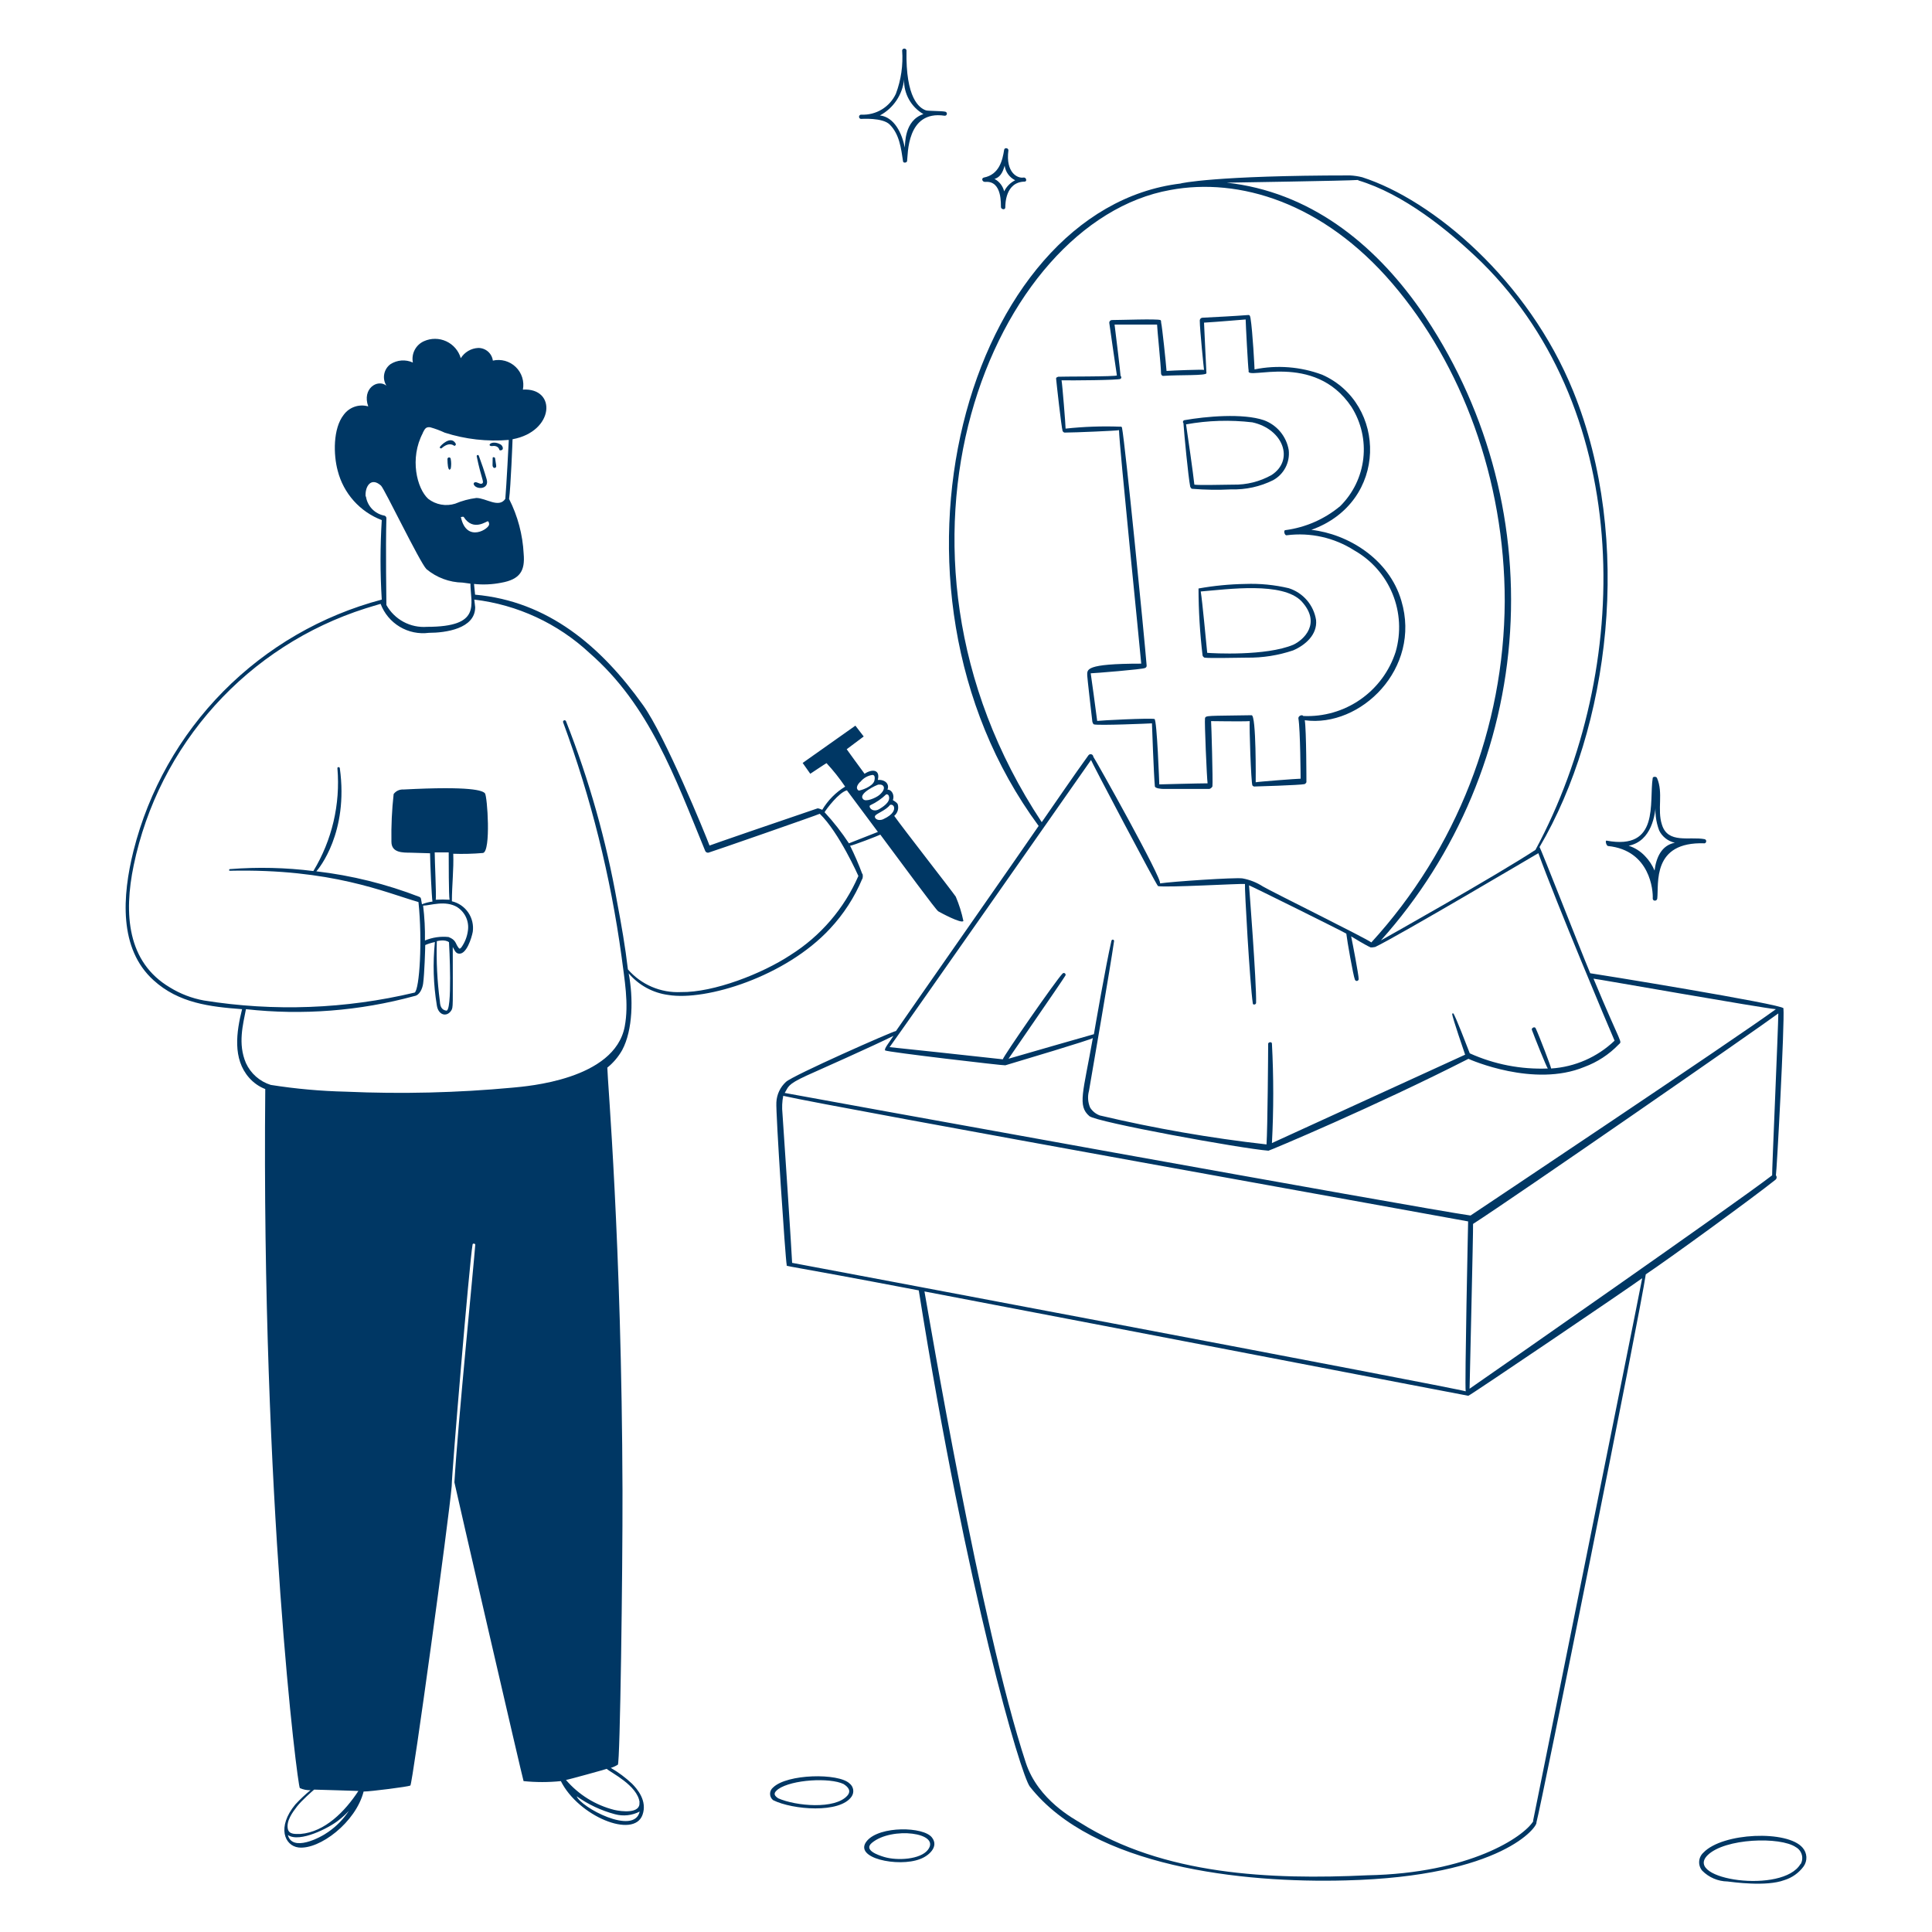 <svg width="400" height="400" viewBox="0 0 400 400" fill="none" xmlns="http://www.w3.org/2000/svg"><path d="M220 89.24C220 89.24 220.16 89.56 220.44 89.56C222.44 89.56 231.36 89.18 231.68 89.06C231.7 92 236 134 236.28 137.4C224.54 137.4 225.1 138.62 225.1 139.86C225.1 140.24 225.94 147.58 226.16 149.42C226.16 149.42 226.28 149.92 226.5 149.98C227.46 150.24 238.08 149.8 238.5 149.76C238.5 149.98 238.88 160.44 239.1 162.78C239.1 163.24 240.5 163.34 240.84 163.34H250.4C250.667 163.256 250.89 163.069 251.02 162.82C251.14 161.66 250.8 149.74 250.74 149.3C250.74 149.3 257.34 149.4 258.74 149.3C258.62 150.24 259.02 162.16 259.3 162.62C259.3 162.62 259.52 162.84 259.64 162.84C259.76 162.84 269.26 162.56 270.1 162.34C270.274 162.261 270.41 162.117 270.48 161.94C270.48 161.82 270.48 151.2 270.14 149.12C281.72 150.7 294.32 138.4 290.14 124.4C287.6 115.68 279.02 110.54 271.5 109.7C287.5 103.96 287.16 83.52 273.74 77.58C269.268 75.912 264.418 75.531 259.74 76.48C259.74 76.24 259.36 68.64 258.9 65.84C258.8 65.18 258.58 65.22 258.46 65.22C255.28 65.46 252.08 65.62 248.96 65.78C248.813 65.785 248.674 65.846 248.57 65.95C248.466 66.054 248.405 66.193 248.4 66.34C248.4 68.24 249.24 76.34 249.28 76.58C248.78 76.48 242.86 76.7 241.52 76.8C241.4 75.18 240.62 67.68 240.4 66.8C240.4 66.58 240.4 66.3 240.22 66.26C239.56 65.98 232 66.26 230.22 66.26C230.071 66.26 229.929 66.319 229.824 66.424C229.719 66.529 229.66 66.671 229.66 66.82C229.94 68.82 231.18 77.44 231.24 77.72C231.3 78 219.24 77.94 219.1 78C218.96 78.06 218.6 78.12 218.66 78.44C218.72 79.16 219.74 88.4 220 89.24ZM232 78.44C232.05 78.405 232.09 78.359 232.118 78.305C232.146 78.251 232.16 78.191 232.16 78.13C232.16 78.069 232.146 78.01 232.118 77.956C232.09 77.902 232.05 77.855 232 77.82C232 77.42 231 68.98 230.76 67.2H239.56C239.56 67.98 240.36 75.58 240.38 77.32C240.38 77.6 240.62 77.88 240.9 77.82C244.14 77.58 249.78 77.82 249.78 77.26C249.78 77.26 249.34 68.42 249.28 66.8C252.08 66.64 257.78 66.14 257.9 66.14C257.9 66.86 258.4 76.38 258.52 76.76C257.8 78.88 272.08 72.66 279.82 84.26C281.823 87.436 282.683 91.201 282.258 94.931C281.832 98.662 280.147 102.136 277.48 104.78C274.242 107.483 270.302 109.21 266.12 109.76C265.68 109.76 265.94 110.92 266.4 110.82C271.291 110.191 276.247 111.302 280.4 113.96C283.976 115.988 286.765 119.16 288.318 122.966C289.871 126.772 290.097 130.99 288.96 134.94C287.674 138.948 285.105 142.421 281.65 144.825C278.195 147.228 274.045 148.428 269.84 148.24C269.56 147.86 268.76 148.24 268.82 148.74C269.22 151.04 269.28 161.06 269.28 161.22C268.54 161.22 260.48 161.84 259.98 161.96C259.98 161.76 260.12 147.96 259.12 148.08C249.96 148.24 249.6 148.08 249.48 148.74C249.36 149.4 249.86 161.22 250.02 162.18C248.24 162.18 240.02 162.4 240.02 162.4C240.02 162.4 239.54 148.96 239.02 148.86C238 148.64 228 149.14 227.16 149.26C226.94 147.46 225.86 139.58 225.82 139.4C226.38 139.4 236.66 138.58 237.06 138.3C237.169 138.268 237.263 138.198 237.325 138.103C237.388 138.007 237.414 137.893 237.4 137.78C236.88 131.36 232.98 92.08 232.3 88.56C232.294 88.518 232.278 88.478 232.255 88.443C232.231 88.409 232.2 88.379 232.163 88.358C232.127 88.337 232.086 88.324 232.044 88.321C232.002 88.318 231.959 88.325 231.92 88.34C228.149 88.2 224.372 88.334 220.62 88.74C220.62 88 219.94 79.5 219.78 78.74C221.74 78.78 231.54 78.72 232 78.44Z" fill="#003764" /><path d="M246.42 100.76C246.42 100.76 246.58 101.16 246.8 101.2C249.501 101.423 252.214 101.464 254.92 101.32C257.919 101.409 260.894 100.757 263.58 99.42C264.676 98.821 265.569 97.91 266.146 96.803C266.722 95.695 266.957 94.441 266.82 93.2C266.588 91.804 265.99 90.495 265.087 89.406C264.184 88.317 263.008 87.487 261.68 87C257.32 85.52 249.68 86.2 245.18 87C245.119 87.02 245.065 87.055 245.021 87.101C244.977 87.148 244.946 87.204 244.93 87.266C244.914 87.328 244.914 87.393 244.93 87.455C244.946 87.516 244.977 87.573 245.02 87.62C245.18 90 246 98.58 246.42 100.76ZM259.28 87.44C265.66 88.82 268.04 95.22 263.28 98.34C260.842 99.714 258.078 100.405 255.28 100.34C253.66 100.34 248.28 100.5 247.28 100.34C247.06 98.2 245.88 89.92 245.56 87.86C250.087 87.042 254.711 86.901 259.28 87.44ZM248.14 121.84C248.151 126.479 248.432 131.114 248.98 135.72C249.05 135.914 249.194 136.072 249.38 136.16C250.56 136.32 256.42 136.16 258.16 136.16C261.408 136.203 264.641 135.696 267.72 134.66C270.24 133.58 272.76 131.4 272.48 128.38C272.243 126.863 271.588 125.441 270.589 124.275C269.589 123.109 268.284 122.245 266.82 121.78C263.873 121.084 260.846 120.788 257.82 120.9C254.573 120.953 251.336 121.268 248.14 121.84ZM269.46 124.48C273.66 129.06 269.9 132.48 267.78 133.48C262.08 135.88 251 135.26 249.94 135.16C249.72 133.02 248.94 124.52 248.6 122.46C254.24 122 265.54 120.4 269.46 124.48Z" fill="#003764" /><path d="M367.56 244.28C367.633 244.229 367.695 244.163 367.741 244.087C367.787 244.01 367.817 243.925 367.828 243.837C367.839 243.748 367.832 243.658 367.807 243.573C367.781 243.487 367.738 243.408 367.68 243.34C367.84 242.88 369.52 211.72 369.24 208.76C369.24 207.94 329.52 201.5 329.24 201.5C326.9 195.9 318.96 175.5 318.74 175.38C333.2 150.82 338.26 111.92 325.72 81C316.38 58 296.68 41.42 282.04 36.7C281.215 36.491 280.37 36.364 279.52 36.32C251.66 36.32 244.4 37.94 244.4 38C200.4 43.32 178.22 121.06 215.04 171C213.04 173.98 187.8 210.1 185.5 213.46C184.94 213.46 164.22 222.62 162.74 223.98C162.144 224.521 161.661 225.173 161.318 225.901C160.975 226.629 160.778 227.417 160.74 228.22C160.58 230.22 162.6 260.68 162.88 261.9C162.88 262.28 161.1 261.6 190.22 267.16C200.22 329.92 211.32 367.44 213.22 369.9C226.3 386.56 257.22 389.9 278.6 389.32C311.2 388.5 318.44 378.04 318.1 377.32C319.1 373.8 339.52 272.22 340.74 263.84C345.26 260.84 363.12 247.84 367.56 244.28ZM366.9 243.34C358.9 249.48 308.72 284.44 304.26 287.52C304.26 286.8 305.04 254.52 304.98 253.4C313.42 247.98 363.88 213.02 368.18 209.82C368.18 212.4 366.84 242.78 366.9 243.34ZM281.2 37.34C290.54 40.14 299.8 47.54 306.82 54.36C338.36 85.64 338.1 138.36 317.9 175.96C309.5 181.44 287.9 193.58 285.9 194.7C301.756 177.002 311.18 154.473 312.65 130.757C314.12 107.04 307.549 83.521 294 64C284.28 50.16 270.96 39.7 254 37.82C255.54 37.78 278.68 37.44 281.2 37.26V37.34ZM242.28 39.34C256.52 36.68 273.92 41.92 288.28 58.7C302.64 75.48 311.54 99.18 311.54 124.48C311.416 150.638 301.572 175.816 283.92 195.12C283.18 194.44 262.94 184.44 261.48 183.54C260.191 182.706 258.75 182.135 257.24 181.86C255.6 181.64 242.58 182.52 240.16 182.9C240.84 182.28 226.6 156.9 226.36 156.68C226.355 156.566 226.315 156.456 226.245 156.365C226.176 156.275 226.08 156.207 225.971 156.172C225.862 156.138 225.745 156.137 225.636 156.17C225.527 156.204 225.431 156.27 225.36 156.36C222.06 160.92 218.92 165.58 215.68 170.22C177.8 113.02 205.72 45.86 242.28 39.34ZM225.88 157.34C225.88 157.56 239.46 183.34 239.76 183.46C241.44 183.8 256.98 182.9 257.76 183.02C257.64 183.74 258.76 203.48 259.38 207.74C259.38 208.12 260.06 208.02 260.06 207.62C260.16 203.38 258.6 183.34 258.6 183.3C259.22 183.52 278.06 192.86 278.74 193.3C278.9 194.76 280.18 202.04 280.52 202.82C280.55 202.91 280.61 202.987 280.691 203.036C280.772 203.086 280.867 203.105 280.961 203.091C281.054 203.076 281.14 203.029 281.202 202.958C281.264 202.886 281.299 202.795 281.3 202.7C281.3 201.86 280.02 195.16 279.74 193.86C279.9 193.98 283.04 195.86 283.6 196.06C283.76 196.28 284.6 196.06 284.72 196.06C289.36 193.86 318.22 176.8 318.5 176.64C322.24 186.94 333.04 212.64 334.28 215.46C330.714 218.866 326.061 220.906 321.14 221.22C321.14 220.9 318.76 214.66 317.94 212.88C317.72 212.44 317 212.88 317.16 213.22C317.66 214.62 320.24 221.06 320.46 221.22C314.903 221.443 309.37 220.368 304.3 218.08C303.74 216.68 301.34 210.32 300.88 209.8C300.88 209.8 300.66 209.8 300.66 209.92C300.66 210.64 303.28 218.14 303.34 218.36L263.34 236.66C263.7 229.805 263.7 222.935 263.34 216.08C263.34 215.62 262.6 215.74 262.56 216.08C262.56 217.88 262.44 233.6 262.22 236.94C250.604 235.63 239.077 233.626 227.7 230.94C226.873 230.635 226.17 230.066 225.7 229.32C225.23 228.227 225.145 227.007 225.46 225.86C226.3 220.98 229.88 200.28 230.66 194.82C230.66 194.48 230.16 194.42 230.1 194.82C228.94 199.86 226.7 212.82 226.48 214.12C226.48 214.12 211.6 218.36 208.8 219.2C208.96 218.92 219.54 203.66 220.54 202.04C220.601 201.966 220.63 201.87 220.621 201.775C220.611 201.679 220.564 201.591 220.49 201.53C220.416 201.469 220.32 201.44 220.225 201.449C220.129 201.459 220.041 201.506 219.98 201.58C218.64 202.92 207.68 218.76 207.62 219.32C203.62 218.86 184.36 216.8 184.18 216.8C189.58 209.26 222.86 161.66 225.88 157.36V157.34ZM166.98 222.7C168.98 221.8 180.98 216.48 184.98 214.46C184.12 215.82 182.98 217.16 183.26 217.48C183.54 217.8 207.96 220.66 208.14 220.56C211.28 219.62 225.76 215.3 226.26 214.92C224.26 226.24 223.04 228.92 225.54 231.08C227.02 232.34 256.98 237.8 262.62 238.24C262.82 238.24 284.72 229.06 304.02 219.22C304.4 219.4 317.6 225.22 328.02 220.9C330.707 219.909 333.134 218.323 335.12 216.26C335.92 215.44 335.84 216.88 329.92 202.62C330.36 202.62 365.1 208.76 367.68 208.94C359.78 214.74 305 251.3 304.46 251.66C295.12 250.38 163.46 226.5 162.46 226.28C163.28 225.02 162.88 224.58 166.98 222.7ZM164 261.46C164 260.56 162.16 232.54 162 230.52C161.874 229.305 161.927 228.079 162.16 226.88C171.22 229.02 302.84 252.62 303.96 252.88C303.96 252.88 303.22 287.06 303.46 288.06C301.46 287.36 164.98 261.62 164 261.46ZM317.48 377.02C315.48 380.32 304.28 387.86 283.08 388.26C263.08 389.2 240.9 388.26 223.62 377.36C222.56 376.68 214.94 372.76 212.38 364.94C202.98 336.4 192.24 271.92 191.4 267.38C232.24 275.16 303.16 288.86 304 288.98C304.28 288.98 336.6 267.1 340 264.64C338.66 271.7 317.4 376.96 317.4 377.02H317.48ZM373.22 382.56C370.12 378.86 356.64 379.4 352.68 383.56C352.161 384.028 351.844 384.68 351.795 385.378C351.747 386.075 351.971 386.764 352.42 387.3C353.805 388.705 355.687 389.51 357.66 389.54C358.74 389.66 365.66 390.66 369.42 389.26C371.025 388.77 372.428 387.773 373.42 386.42C373.825 385.848 374.026 385.156 373.99 384.455C373.953 383.755 373.682 383.087 373.22 382.56ZM372.78 385.9C369.18 392.18 348.52 389.14 353.52 384.12C357.08 380.56 368.62 380.22 371.82 382.44C372.119 382.608 372.382 382.834 372.593 383.105C372.804 383.376 372.959 383.687 373.048 384.018C373.138 384.35 373.16 384.696 373.114 385.036C373.068 385.377 372.954 385.704 372.78 386V385.9ZM179.52 381.1C176.42 384.72 186.04 386.64 190.48 384.9C192.22 384.28 194.48 382.36 192.94 380.42C191.2 378.16 182.18 378 179.52 381.1ZM192.1 383C190.54 385 185.76 385.28 183.04 384.46C181.86 384.1 178.7 383.06 180.52 381.54C184.64 378.12 194.9 379.42 192.1 383ZM175.88 369.24C173.6 367.06 162.96 367.24 160.06 370.08C159.864 370.237 159.706 370.437 159.597 370.664C159.488 370.89 159.432 371.139 159.432 371.39C159.432 371.642 159.488 371.89 159.597 372.116C159.706 372.343 159.864 372.543 160.06 372.7C164.06 374.7 173.94 375.52 176.34 371.92C176.615 371.498 176.721 370.987 176.636 370.49C176.55 369.993 176.28 369.547 175.88 369.24ZM175.44 371.76C172.88 374.68 164.74 373.92 161.12 372.32C160.06 371.62 160.2 371.14 161.12 370.42C163.98 368.42 171.8 368 174.64 369.36C175.66 370 176.26 370.8 175.44 371.76ZM91.48 92.76C93.1 91.36 94 92.3 94.04 92.3C94.1 92.303 94.159 92.289 94.211 92.26C94.263 92.232 94.306 92.189 94.335 92.137C94.364 92.085 94.378 92.026 94.375 91.966C94.373 91.907 94.354 91.849 94.32 91.8C93.32 90.08 91.2 92.26 91.08 92.54C90.96 92.82 91.36 92.92 91.48 92.76ZM92.64 95.04C92.64 95.04 92.64 96.56 92.88 97.04C93.12 97.52 93.2 97.04 93.32 97.04C93.444 96.379 93.444 95.701 93.32 95.04C93.32 94.95 93.284 94.863 93.22 94.8C93.157 94.736 93.07 94.7 92.98 94.7C92.89 94.7 92.803 94.736 92.74 94.8C92.676 94.863 92.64 94.95 92.64 95.04ZM102 94.82C102 96.52 101.88 96.44 102.18 96.82C102.233 96.856 102.294 96.876 102.358 96.88C102.421 96.884 102.485 96.871 102.541 96.843C102.598 96.815 102.647 96.772 102.682 96.718C102.716 96.665 102.737 96.604 102.74 96.54C102.74 96.26 102.5 95.04 102.5 94.86C102.5 94.68 102 94.52 102 94.82ZM101.88 92.36C101.88 92.36 103.06 92.08 103.38 93.1C103.38 93.26 103.66 93.26 103.84 93.2C104.38 93.02 104.02 92.16 103.56 91.98C101.76 91.04 100.66 92.36 101.88 92.36ZM100.76 99.24C100.28 97.58 99.74 95.98 99.14 94.38C99.127 94.322 99.091 94.271 99.04 94.239C98.99 94.207 98.928 94.197 98.87 94.21C98.812 94.223 98.761 94.259 98.729 94.31C98.697 94.361 98.687 94.422 98.7 94.48C99.64 99.08 100.28 99.76 99.86 100.08C99.44 100.4 98.8 99.7 98.3 99.86C98.259 99.872 98.221 99.891 98.188 99.918C98.154 99.944 98.127 99.977 98.106 100.014C98.086 100.051 98.073 100.092 98.068 100.134C98.064 100.177 98.068 100.219 98.08 100.26C98.46 101.42 101.38 101.42 100.76 99.24Z" fill="#003764" /><path d="M171.86 192.26C174.662 189.259 176.91 185.786 178.5 182C178.62 182 178.74 180.98 178.5 180.88C177.771 178.91 176.937 176.98 176 175.1C176.5 175.1 182 172.96 182.26 172.8C187.3 179.56 193.78 188.4 194.26 188.68C194.74 188.96 199.06 191.3 199.46 190.68C199.103 188.952 198.573 187.263 197.88 185.64C197.04 184.4 186.82 171.32 185.14 168.92C185.485 168.632 185.737 168.249 185.866 167.819C185.994 167.388 185.992 166.929 185.86 166.5C185.7 166.12 184.86 165.66 184.86 165.66C185.24 164.64 184.66 163.48 183.74 163.48C184.18 162.44 183.38 161.36 181.74 161.48C182.28 159.32 180.6 159.14 179 160.2C178.1 159.02 175.3 155.12 175.3 155.12L178.82 152.48L177.1 150.24L166.18 157.96L167.76 160.2C167.76 160.2 171.06 158 171.12 158C172.529 159.519 173.82 161.143 174.98 162.86C173.032 164.05 171.405 165.698 170.24 167.66C170.24 167.66 169.4 167.28 169.22 167.38C162.4 169.68 146.96 175 146.9 175.06C146 172.64 137.68 152.32 133.14 146C124.42 133.78 113.44 124.46 98.36 123.12C98.36 122.96 98.18 121.44 98.14 120.9C100.002 121.097 101.882 121.016 103.72 120.66C107.72 119.96 108.72 118.14 108.42 114.66C108.221 110.704 107.192 106.833 105.4 103.3C105.74 100.9 106.12 91.16 106.12 90.94C114.78 89.34 115.3 80.26 108.26 80.66C108.421 79.817 108.37 78.948 108.111 78.13C107.851 77.312 107.392 76.572 106.774 75.976C106.157 75.38 105.401 74.948 104.574 74.718C103.747 74.489 102.876 74.469 102.04 74.66C101.943 73.93 101.582 73.261 101.026 72.779C100.469 72.296 99.756 72.034 99.02 72.04C98.29 72.073 97.579 72.283 96.948 72.652C96.317 73.022 95.786 73.539 95.4 74.16C95.178 73.396 94.795 72.688 94.276 72.085C93.757 71.482 93.115 70.997 92.392 70.663C91.67 70.33 90.884 70.155 90.089 70.151C89.293 70.147 88.506 70.314 87.78 70.64C86.953 71.008 86.275 71.645 85.858 72.448C85.44 73.251 85.307 74.172 85.48 75.06C84.74 74.724 83.927 74.579 83.117 74.639C82.306 74.698 81.523 74.96 80.84 75.4C80.165 75.897 79.704 76.632 79.548 77.455C79.392 78.279 79.554 79.131 80 79.84C78.14 78.4 74.92 80.48 76.24 84.14C75.317 83.874 74.334 83.898 73.426 84.209C72.517 84.52 71.726 85.104 71.16 85.88C68.92 88.72 69.02 94.16 69.92 97.46C70.509 99.77 71.645 101.905 73.232 103.684C74.82 105.462 76.811 106.833 79.04 107.68C78.7 113.161 78.7 118.659 79.04 124.14C66.61 127.428 55.287 133.986 46.248 143.13C37.209 152.274 30.784 163.673 27.64 176.14C25.3 185.52 24.58 196.42 31.78 202.94C37 207.7 43.48 208.44 50.12 208.94C48.94 213.64 48.12 219.22 51.58 223.14C52.49 224.177 53.635 224.979 54.92 225.48C54.12 310.76 61.62 369.96 62.08 370.2C62.769 370.516 63.522 370.667 64.28 370.64C63.167 371.553 62.117 372.542 61.14 373.6C57.28 378.28 58.92 382.14 61.8 382.5C66.16 383 73.66 377.3 75.28 370.92C76.68 370.92 84.52 369.92 84.96 369.68C85.4 369.44 92.96 314.32 93.52 307.68C93.52 305.1 97.22 261.02 97.84 257.68C97.84 257.36 98.4 257.46 98.4 257.68C98.12 261.68 94.82 294.44 94.08 306.9C94.08 307.12 108.3 368.72 108.4 368.76C110.967 369.022 113.553 369.022 116.12 368.76C119.76 376.04 131.2 380.76 133.02 375.76C134.08 372.82 131.88 370.34 130.88 369.32C129.538 368.054 128.055 366.946 126.46 366.02C126.974 365.866 127.465 365.644 127.92 365.36C128.38 365 128.92 325.68 128.88 308.58C128.72 257.14 125.74 223.34 125.74 221.04C126.988 220.032 128.033 218.797 128.82 217.4C131.06 213.22 131.12 206.5 130.16 201.52C132.252 203.988 135.191 205.586 138.4 206C146.2 207.26 162.64 202.22 171.86 192.26ZM185.06 166.98C185.28 167.54 185.06 168.6 182.88 169.6C181.72 170.12 180.88 169.36 181.2 168.88C181.52 168.4 183.44 167.76 184.28 166.64C184.429 166.587 184.593 166.592 184.738 166.655C184.883 166.718 184.998 166.835 185.06 166.98ZM183.48 164.46C183.586 164.438 183.696 164.454 183.791 164.506C183.886 164.557 183.96 164.64 184 164.74C184.56 166.08 182.54 167.2 182 167.54C180.52 168.36 179.66 166.88 180.22 166.7C181.422 166.137 182.523 165.38 183.48 164.46ZM181.92 162.46C182.98 162.28 183.64 163.24 182.08 164.58C181.38 165.18 179.16 166.16 178.68 165.42C177.62 164.3 181.54 162.46 182 162.4L181.92 162.46ZM178.12 161.9C178.737 161.103 179.642 160.579 180.64 160.44C181.3 160.44 181.08 161.44 181.02 161.68C180.64 162.9 178.18 163.68 177.78 163.68C176.94 163.12 177.78 162.18 178.12 161.84V161.9ZM175.38 163.68L181.76 172.24L175.76 174.6C174.26 172.319 172.574 170.165 170.72 168.16C171.02 167.6 173.7 164 175.38 163.62V163.68ZM95.38 107.2C95.38 106.96 95.94 106.96 96 107.02C98 110.16 100.82 107.8 101.04 107.92C101.121 108 101.182 108.098 101.221 108.205C101.259 108.312 101.272 108.427 101.26 108.54C101.38 109.42 96.64 112.52 95.44 107.14L95.38 107.2ZM87.5 89.68C87.94 88.84 88.12 88.34 89.06 88.46C90.096 88.75 91.106 89.125 92.08 89.58C96.358 90.951 100.864 91.461 105.34 91.08C105.34 91.3 104.84 100.82 104.62 103.28C103.28 105.28 100.62 103.1 98.62 103.1C97.113 103.291 95.639 103.688 94.24 104.28C93.298 104.576 92.299 104.639 91.327 104.465C90.356 104.291 89.441 103.884 88.66 103.28C86.32 101.16 84.74 94.9 87.56 89.62L87.5 89.68ZM75.7 102.82C75.52 100.82 76.76 98.64 78.88 100.54C79.56 101.14 86.88 116.36 88.28 117.82C90.386 119.584 93.033 120.573 95.78 120.62L97.4 120.84C97.4 125.1 99.84 129.78 88.4 129.78C86.715 129.906 85.028 129.548 83.54 128.747C82.051 127.946 80.823 126.736 80 125.26C80 125.26 79.82 113.12 80 107.26C79.992 107.146 79.95 107.037 79.879 106.947C79.807 106.858 79.71 106.792 79.6 106.76C78.621 106.581 77.723 106.098 77.034 105.38C76.345 104.662 75.899 103.745 75.76 102.76L75.7 102.82ZM68 379.26C66.22 380.56 60.5 383.44 59.6 379.92C62.02 381.6 68.16 378.42 70.06 376.9C70.842 376.297 71.572 375.628 72.24 374.9C71.122 376.614 69.682 378.095 68 379.26ZM62.18 379.7C61.24 379.7 59.88 379.86 59.6 378.7C59.22 377.02 60.56 375.22 61.5 374C62.44 372.78 64.7 370.8 65.04 370.52C65.82 370.52 73.98 370.8 74.2 370.8C71.42 375.04 67.28 379.28 62.22 379.7H62.18ZM119.34 371.86C121.757 373.587 124.468 374.861 127.34 375.62C129.05 376.08 130.87 375.88 132.44 375.06C131.3 380.1 120.18 374.16 119.38 371.86H119.34ZM132.38 373.16C132.66 375.56 128.64 375.06 127.18 374.72C123.285 373.738 119.791 371.572 117.18 368.52C117.46 368.52 125.56 366.28 125.62 366.22C126.3 366.92 132 369.62 132.42 373.16H132.38ZM163.64 197.74C157.78 201.6 147.78 205.5 140.98 205.4C138.913 205.499 136.851 205.128 134.949 204.314C133.047 203.499 131.355 202.264 130 200.7C129.46 196.06 128.66 191.48 127.78 186.84C125.515 174.025 121.97 161.468 117.2 149.36C117.179 149.278 117.126 149.207 117.053 149.164C116.98 149.121 116.892 149.109 116.81 149.13C116.728 149.151 116.657 149.204 116.614 149.277C116.571 149.351 116.559 149.438 116.58 149.52C122.358 165.194 126.415 181.449 128.68 198C129.28 202.76 130.24 207.8 129.34 212.54C127.22 223.56 109.04 224.9 106.18 225.18C94.693 226.25 83.146 226.531 71.62 226.02C66.408 225.902 61.209 225.434 56.06 224.62C54.934 224.27 53.894 223.686 53.009 222.907C52.123 222.129 51.411 221.172 50.92 220.1C49.2 216.1 50.32 212.1 50.92 208.94C62.614 210.241 74.449 209.318 85.8 206.22C86.88 206.06 87.46 204.66 87.6 203.66C87.88 201.66 88.04 196.32 88.04 195.66C88.684 195.387 89.354 195.179 90.04 195.04C89.591 199.405 89.725 203.811 90.44 208.14C90.72 210.14 92.44 210.66 93.4 209.26C93.86 208.5 93.74 208.82 93.74 196.06C94.06 196.62 94.3 197.4 95.02 197.44C96.58 197.62 97.64 194.2 97.88 192.92C98.077 191.518 97.744 190.092 96.945 188.923C96.145 187.754 94.938 186.925 93.56 186.6C93.56 183.3 93.96 180 93.84 176.76C95.895 176.831 97.952 176.777 100 176.6C101.68 176.26 100.9 164.8 100.4 164.24C99.9 163.68 97.66 162.72 83.5 163.46C83.115 163.436 82.729 163.51 82.38 163.674C82.03 163.838 81.728 164.088 81.5 164.4C81.137 167.674 80.984 170.967 81.04 174.26C81.04 176.6 83.4 176.52 85.04 176.54L89.04 176.66C89.04 178.34 89.38 185.88 89.54 186.66C88.792 186.75 88.059 186.938 87.36 187.22C87.14 186.12 87.24 185.9 86.86 185.7C79.994 183.034 72.816 181.253 65.5 180.4C66 179.84 72.2 172.4 70.36 159.08C70.36 158.74 69.8 158.74 69.86 159.08C70.487 166.515 68.744 173.957 64.88 180.34C59.149 179.62 53.359 179.486 47.6 179.94C47.38 179.94 47.38 180.34 47.6 180.28C68.68 179.82 79.7 184.76 86.64 186.76C87.48 194.76 86.86 204.76 85.86 205.5C71.562 208.909 56.733 209.466 42.22 207.14C39.725 206.687 37.338 205.771 35.18 204.44C26.32 199.2 25.6 189.16 27.68 179.16C30.247 166.834 36.044 155.411 44.479 146.063C52.913 136.715 63.682 129.777 75.68 125.96C76.68 125.64 77.68 125.36 78.8 125.02C79.545 127.002 80.939 128.674 82.754 129.763C84.57 130.852 86.701 131.295 88.8 131.02C92.22 131.02 98.38 130.18 98.38 125.72L98.2 124.14C107.135 125.202 115.5 129.083 122.08 135.22C134.44 146 139.72 160.86 146 176.16C146.032 176.238 146.08 176.308 146.141 176.366C146.201 176.425 146.273 176.47 146.351 176.5C146.43 176.53 146.514 176.544 146.598 176.54C146.682 176.537 146.764 176.516 146.84 176.48C147 176.48 169.66 168.6 169.72 168.48C173.72 172.34 177.72 181.36 177.72 181.36C174.783 188.113 169.876 193.823 163.64 197.74ZM90 176.48H92.9C92.9 178.06 92.9 185.54 93.08 186.28C92.128 186.218 91.172 186.218 90.22 186.28C90.36 185.6 90 178.16 90 176.48ZM94.7 187.84C95.485 188.352 96.107 189.078 96.493 189.932C96.879 190.786 97.013 191.732 96.88 192.66C96.721 193.905 96.261 195.092 95.54 196.12C95.26 196.46 95.1 196.52 94.86 196.12C94.28 195.36 94.44 194.6 92.86 194C91.199 193.829 89.521 194.076 87.98 194.72C88.024 192.307 87.897 189.895 87.6 187.5C89.04 187.5 92.2 186.3 94.72 187.84H94.7ZM92.3 209.22C91.12 208.98 91.12 207.82 91.06 207.22C90.522 203.123 90.314 198.99 90.44 194.86C90.44 194.86 92.12 194.4 92.96 195.08C92.98 195.12 93.76 210 92.32 209.22H92.3ZM204 37.66C207.58 37.36 207.18 42.48 207.24 42.92C207.3 43.36 208.14 43.54 208.14 42.92C208.14 42.3 208.14 37.68 212.14 37.6C212.7 37.6 212.48 36.66 211.92 36.76C210.74 36.98 208.16 35.82 208.78 31.12C208.78 30.62 208 30.5 207.9 31C207.56 33.18 206.88 36.14 203.7 36.76C203.12 36.88 203.34 37.72 204 37.66ZM208 34.3C208.091 34.943 208.337 35.553 208.717 36.079C209.097 36.605 209.599 37.031 210.18 37.32C209.189 37.817 208.389 38.625 207.9 39.62C207.767 39.074 207.52 38.561 207.175 38.117C206.831 37.672 206.396 37.305 205.9 37.04C207.48 36.6 207.82 34.8 208 34.3ZM352.92 173.74C349.78 173.14 345.3 174.76 344.08 170.72C343.06 167.6 344.42 164.18 343.06 161.06C342.9 160.72 342.22 160.78 342.18 161.06C341.38 166.1 343.7 176.12 332.6 174.04C332.28 174.04 332.6 175.16 332.94 175.16C341.68 176.06 342.28 184.44 342.18 186.02C342.18 186.62 343.06 186.62 343.12 186.02C343.46 182.94 341.96 174.2 352.92 174.6C353.3 174.54 353.42 173.86 352.92 173.74ZM342.56 180.24C342.089 179.117 341.41 178.092 340.56 177.22C339.636 176.242 338.48 175.513 337.2 175.1C341.96 174.14 342.74 168.66 342.84 166.14C342.582 168.106 342.816 170.106 343.52 171.96C343.837 172.596 344.292 173.153 344.853 173.589C345.414 174.025 346.066 174.33 346.76 174.48C344 175.02 342.9 177.52 342.56 180.24ZM178.22 24.62C178.4 24.62 182.76 24.3 184.22 25.8C186.22 27.8 186.56 30.72 186.96 33.36C186.96 33.8 187.72 33.74 187.8 33.36C188 32.12 187.64 22.76 195.56 23.96C195.671 23.976 195.785 23.947 195.875 23.879C195.965 23.812 196.024 23.711 196.04 23.6C196.056 23.489 196.027 23.375 195.959 23.285C195.892 23.195 195.791 23.136 195.68 23.12C194.78 22.94 192.04 23 191.68 22.84C190.34 22.36 187.48 20.38 187.68 10.42C187.658 10.317 187.602 10.224 187.52 10.158C187.438 10.092 187.335 10.055 187.23 10.055C187.125 10.055 187.022 10.092 186.94 10.158C186.858 10.224 186.802 10.317 186.78 10.42C187.004 13.479 186.56 16.55 185.48 19.42C184.854 20.76 183.846 21.885 182.583 22.653C181.32 23.422 179.858 23.8 178.38 23.74C178.263 23.719 178.143 23.745 178.045 23.812C177.948 23.88 177.881 23.983 177.86 24.1C177.839 24.217 177.865 24.337 177.932 24.435C178 24.532 178.103 24.599 178.22 24.62ZM187.18 16.46C187.138 17.903 187.488 19.331 188.193 20.592C188.897 21.852 189.929 22.899 191.18 23.62C187.18 24.96 187.44 29.82 187.32 30.56C186.76 27.58 185.14 24.24 182.18 23.9C183.556 23.16 184.73 22.096 185.602 20.799C186.473 19.503 187.015 18.013 187.18 16.46Z" fill="#003764" /></svg>